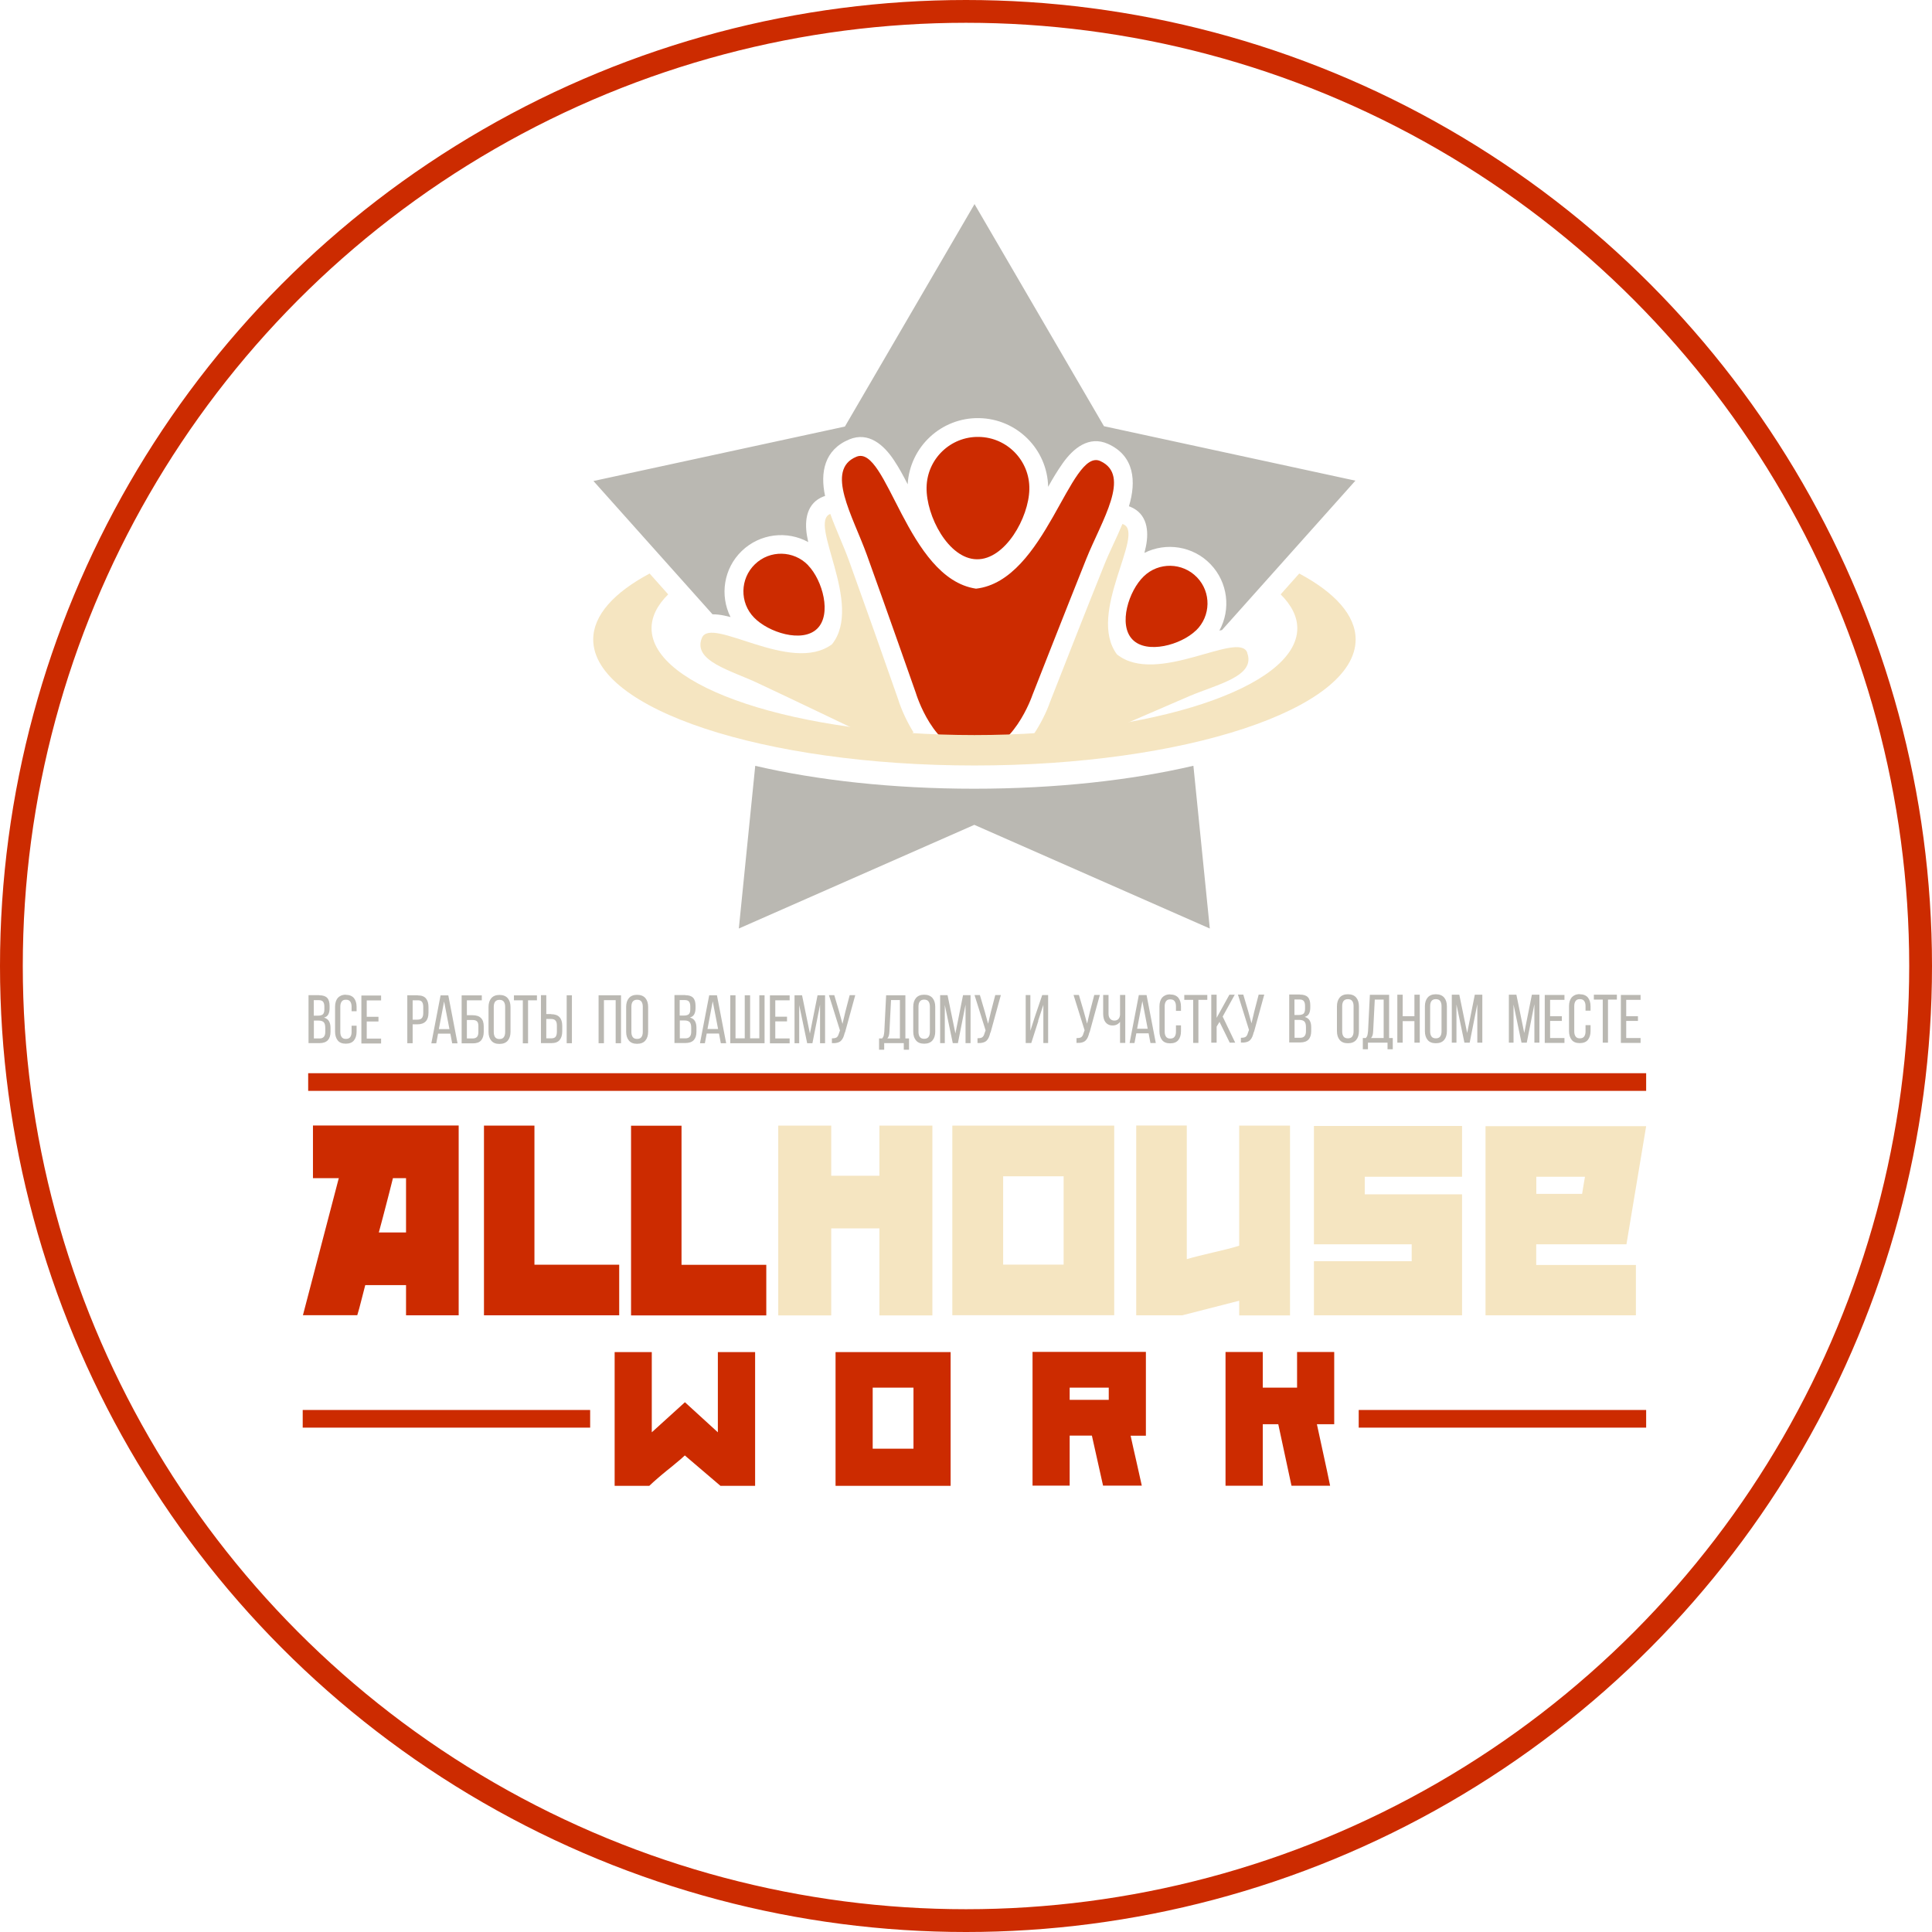 <?xml version="1.0" encoding="UTF-8"?> <svg xmlns="http://www.w3.org/2000/svg" id="_Слой_2" data-name="Слой 2" viewBox="0 0 169.58 169.58"> <defs> <style> .cls-1, .cls-2 { fill: #f5e5c1; } .cls-3, .cls-4 { fill: #bab8b2; } .cls-5 { fill: #cc2b00; } .cls-6 { fill: none; stroke: #cc2b00; stroke-miterlimit: 10; stroke-width: 2px; } .cls-4, .cls-2 { fill-rule: evenodd; } </style> </defs> <g id="_Слой_2-2" data-name=" Слой 2"> <g id="_Слой_1-2" data-name=" Слой 1-2"> <g> <path class="cls-4" d="M104.75,67.22l1.44,14.28-20.67-9.1-20.67,9.1,1.44-14.28c5.44,1.27,12.07,2.01,19.22,2.01s13.78-.74,19.22-2.01"></path> <path class="cls-4" d="M85.53,17.9l11.37,19.51,22.07,4.78-11.71,13.11c-.08,.02-.16,.03-.23,.05,1.02-1.85,.76-4.23-.78-5.83s-3.91-1.94-5.8-.99c.05-.19,.09-.38,.13-.56,.28-1.36,.12-2.87-1.35-3.48-.05-.02-.09-.04-.14-.05h0c.66-2.17,.49-4.42-1.82-5.47-1.69-.77-3.07,.39-3.99,1.69-.46,.65-.88,1.35-1.28,2.07-.07-3.29-2.73-5.97-6.06-6.03-3.32-.06-6.08,2.52-6.27,5.81-.37-.73-.76-1.45-1.2-2.11-.88-1.33-2.22-2.54-3.93-1.83-2.19,.91-2.56,2.91-2.12,4.96l-.1,.04h-.02c-1.49,.57-1.7,2.06-1.47,3.44,.03,.19,.07,.38,.11,.57-1.85-1.02-4.23-.76-5.83,.78-1.6,1.54-1.94,3.91-.99,5.8-.19-.05-.38-.09-.56-.13-.34-.07-.68-.11-1.02-.11l-10.45-11.7,22.07-4.78,11.37-19.51v-.03Z"></path> <path class="cls-5" d="M96.58,40.47c-2.64-1.2-4.8,10.51-10.91,11.2-6.07-.9-7.82-12.69-10.5-11.58-2.78,1.15-.31,5.21,.92,8.62,1.64,4.54,4.3,12.12,4.3,12.12,0,0,1.54,5.19,5.02,5.25,3.48,.06,5.21-5.07,5.21-5.07,0,0,2.93-7.47,4.73-11.96,1.35-3.36,3.97-7.33,1.23-8.58"></path> <path class="cls-5" d="M90.35,42.94c-.04,2.49-2.13,6.2-4.62,6.15-2.49-.04-4.45-3.82-4.4-6.31,.04-2.49,2.1-4.48,4.59-4.43,2.49,.04,4.48,2.1,4.43,4.59"></path> <path class="cls-5" d="M70.93,49.62c1.27,1.31,2.1,4.31,.79,5.57-1.31,1.27-4.28,.32-5.54-.99-1.27-1.31-1.23-3.4,.08-4.67,1.31-1.27,3.4-1.23,4.67,.08"></path> <path class="cls-1" d="M72.88,45.11c-1.99,.74,2.95,7.92,.15,11.44-3.61,2.68-10.61-2.52-11.42-.56-.84,2.03,2.54,2.85,4.93,3.98,3.2,1.5,8.49,4.04,8.49,4.04,0,0,3.28,1.77,5.15,.27-.54-.87-1.06-1.96-1.36-2.94-1.41-4.03-2.83-8.05-4.28-12.07-.5-1.39-1.16-2.76-1.66-4.16h0Z"></path> <path class="cls-1" d="M109.48,57.29c-.74-1.99-7.93,2.95-11.44,.15-2.68-3.61,2.52-10.61,.56-11.42-.03,0-.05-.02-.08-.03-.51,1.24-1.14,2.44-1.63,3.68-1.59,3.96-3.15,7.93-4.71,11.91-.34,.99-.91,2.08-1.49,2.93-.07,.1-.13,.19-.2,.29,1.78,1.78,5.28,.04,5.28,.04,0,0,5.38-2.35,8.63-3.74,2.44-1.04,5.85-1.74,5.07-3.8"></path> <path class="cls-5" d="M104.97,55.34c-1.31,1.27-4.31,2.1-5.57,.79-1.27-1.31-.32-4.28,.99-5.54,1.31-1.27,3.4-1.23,4.67,.08s1.23,3.4-.08,4.67"></path> <path class="cls-2" d="M114.04,50.34c3.14,1.68,4.95,3.67,4.95,5.79,0,6.11-14.98,11.06-33.46,11.06s-33.46-4.95-33.46-11.06c0-2.12,1.81-4.11,4.95-5.79l1.63,1.83c-.95,.94-1.46,1.94-1.46,2.98,0,5.18,12.69,9.37,28.34,9.37s28.34-4.2,28.34-9.37c0-1.04-.52-2.04-1.46-2.98,0,0,1.63-1.83,1.63-1.83Z"></path> <path class="cls-5" d="M55.38,98.81h4.44v12.21h7.44v4.44h-11.87v-16.64h0Zm-12.91-.01h4.44v12.21h7.44v4.44h-11.87v-16.64h0Zm-6.83,9.38v-4.77h-1.15c-.11,.44-.22,.85-.31,1.23-.1,.37-.19,.75-.29,1.12-.1,.38-.2,.76-.3,1.15s-.22,.81-.34,1.27h2.39Zm-5.92-4.77h-2.25v-4.62h12.79v16.66h-4.62v-2.65h-3.58c-.11,.42-.23,.87-.35,1.36s-.24,.92-.35,1.28h-4.77l3.15-12.04h-.02Z"></path> <path class="cls-1" d="M134.85,104.79h4.02c.04-.26,.08-.49,.11-.69,.03-.19,.08-.47,.14-.81h-4.27v1.5Zm-4.46,10.66v-16.6h14.1l-1.73,10.37h-7.92v1.81h8.75v4.42h-13.2Zm-2.06,0h-13v-4.75h8.58v-1.48h-8.58v-10.39h13v4.46h-8.54v1.54h8.54v10.62Zm-24.6,0h-4v-16.66h4.44v11.73c.33-.1,.69-.19,1.08-.29s.79-.19,1.2-.29c.41-.1,.81-.19,1.21-.29s.77-.2,1.11-.31v-10.54h4.46v16.66h-4.46v-1.29l-5.04,1.29h0Zm-10.37-4.45v-7.75h-5.31v7.75h5.31Zm-9.77,4.44v-16.64h14.21v16.64h-14.21Zm-1.75-16.64v16.66h-4.65v-7.64h-4.23v7.64h-4.65v-16.66h4.65v4.4h4.23v-4.4h4.65Z"></path> <path class="cls-5" d="M115.59,125.01c.19,.86,.38,1.77,.59,2.72,.21,.95,.4,1.85,.57,2.68h-3.39l-1.16-5.4h-1.36v5.4h-3.27v-11.74h3.27v3.13h3.01v-3.13h3.26v6.34h-1.52Zm-18.27-2.14v-1.07h-3.43v1.07h3.43Zm3.26-4.2v7.35h-1.34c.08,.35,.16,.72,.24,1.09,.08,.38,.17,.76,.26,1.14,.09,.38,.17,.76,.25,1.12,.08,.37,.16,.71,.23,1.03h-3.4l-.98-4.39h-1.95v4.39h-3.26v-11.74h9.95Zm-20.4,8.49v-5.36h-3.58v5.36h3.58Zm-6.84,3.26v-11.74h10.1v11.74h-10.1Zm-7.06,0h-3.04l-3.13-2.67c-.23,.22-.49,.44-.76,.66-.27,.23-.54,.45-.82,.67-.28,.23-.55,.45-.81,.68-.26,.22-.51,.45-.73,.66h-3.04v-11.74h3.26v7.04l2.91-2.64,2.89,2.64v-7.04h3.27s0,11.74,0,11.74Z"></path> <path class="cls-3" d="M143.77,89.19v.42h-1.03v1.5h1.26v.43h-1.73v-4.21h1.73v.43h-1.26v1.44h1.03Zm-3.09,2.33v-3.78h-.78v-.43h2.02v.43h-.78v3.78h-.46Zm-2.02-4.25c.32,0,.56,.1,.72,.29,.15,.19,.23,.45,.23,.77v.38h-.44v-.4c0-.19-.04-.34-.12-.45s-.2-.16-.38-.16-.29,.05-.37,.16-.12,.26-.12,.45v2.22c0,.19,.04,.34,.12,.45s.2,.16,.37,.16,.3-.05,.38-.16,.12-.26,.12-.45v-.55h.44v.52c0,.32-.08,.58-.23,.77-.15,.19-.39,.29-.72,.29s-.56-.1-.71-.29c-.15-.19-.23-.45-.23-.77v-2.18c0-.16,.02-.31,.06-.44,.04-.13,.1-.24,.17-.33,.08-.09,.18-.16,.29-.21,.12-.05,.26-.08,.42-.08h0Zm-1.57,1.92v.42h-1.03v1.5h1.26v.43h-1.73v-4.21h1.73v.43h-1.26v1.44h1.03Zm-3.09,2.33h-.45l-.7-3.35v3.35h-.41v-4.21h.66l.69,3.36,.67-3.36h.66v4.21h-.44v-3.38l-.67,3.38h-.01Zm-5.01,0h-.45l-.7-3.35v3.35h-.41v-4.21h.66l.69,3.36,.67-3.36h.66v4.21h-.44v-3.38l-.67,3.38h-.01Zm-3.46-.99c0,.19,.04,.34,.12,.45s.21,.16,.38,.16,.3-.05,.38-.16c.08-.11,.12-.26,.12-.45v-2.22c0-.19-.04-.34-.12-.45s-.21-.16-.38-.16-.29,.05-.38,.16c-.08,.11-.12,.26-.12,.45v2.22Zm-.46-2.2c0-.32,.08-.58,.24-.77,.16-.19,.4-.29,.72-.29s.57,.1,.73,.29,.24,.45,.24,.77v2.18c0,.32-.08,.58-.24,.77-.16,.19-.4,.29-.73,.29s-.57-.1-.72-.29c-.16-.19-.24-.45-.24-.77v-2.18Zm-1.95,1.3v1.89h-.47v-4.21h.47v1.89h1.03v-1.89h.47v4.21h-.47v-1.89h-1.03Zm-2.59,.86c0,.15-.03,.28-.05,.37-.03,.1-.07,.18-.14,.25h1.11v-3.37h-.78l-.14,2.75Zm1.26,1.61v-.58h-1.72v.58h-.45v-.99h.27c.07-.08,.12-.17,.14-.27s.04-.21,.05-.34l.16-3.18h1.69v3.79h.32v.99s-.46,0-.46,0Zm-3.98-1.57c0,.19,.04,.34,.12,.45s.21,.16,.38,.16,.3-.05,.38-.16c.08-.11,.12-.26,.12-.45v-2.22c0-.19-.04-.34-.12-.45s-.21-.16-.38-.16-.29,.05-.38,.16c-.08,.11-.12,.26-.12,.45v2.22Zm-.46-2.2c0-.32,.08-.58,.24-.77,.16-.19,.4-.29,.72-.29s.57,.1,.73,.29,.24,.45,.24,.77v2.18c0,.32-.08,.58-.24,.77-.16,.19-.4,.29-.73,.29s-.57-.1-.72-.29c-.16-.19-.24-.45-.24-.77v-2.18Zm-3.22,2.76c.33,0,.5-.19,.5-.57v-.37c0-.24-.05-.4-.14-.49s-.24-.14-.45-.14h-.41v1.57h.5Zm-.14-2c.19,0,.33-.04,.42-.11,.09-.08,.14-.22,.14-.44v-.25c0-.19-.04-.33-.11-.42s-.19-.14-.36-.14h-.46v1.36h.37Zm.11-1.79c.33,0,.56,.08,.7,.23s.21,.39,.21,.7v.2c0,.22-.04,.41-.11,.54-.07,.14-.2,.24-.38,.29,.2,.06,.35,.16,.44,.32,.09,.16,.13,.35,.13,.58v.35c0,.32-.08,.56-.23,.73-.16,.17-.4,.26-.73,.26h-.97v-4.21h.94Zm-4.05,3.29c-.04,.16-.08,.29-.13,.41-.05,.12-.12,.22-.2,.3-.08,.08-.19,.14-.32,.17-.13,.04-.29,.05-.48,.04v-.42c.18,0,.32-.02,.41-.08,.09-.06,.16-.17,.2-.33l.1-.28-.97-3.1h.47l.43,1.46,.29,1.06,.25-1.06,.38-1.46h.49l-.9,3.28h-.02Zm-3.01-.89l-.25,.41v1.41h-.47v-4.21h.47v2.03l1.12-2.03h.47l-1.06,1.92,1.1,2.29h-.48l-.9-1.83h0Zm-2.31,1.84v-3.78h-.78v-.43h2.02v.43h-.78v3.78h-.46Zm-2.02-4.25c.32,0,.56,.1,.72,.29,.15,.19,.23,.45,.23,.77v.38h-.44v-.4c0-.19-.04-.34-.12-.45s-.2-.16-.38-.16-.29,.05-.37,.16-.12,.26-.12,.45v2.22c0,.19,.04,.34,.12,.45s.2,.16,.37,.16,.3-.05,.38-.16c.08-.11,.12-.26,.12-.45v-.55h.44v.52c0,.32-.08,.58-.23,.77-.15,.19-.39,.29-.72,.29s-.56-.1-.71-.29-.23-.45-.23-.77v-2.18c0-.16,.02-.31,.06-.44,.04-.13,.1-.24,.17-.33,.08-.09,.18-.16,.29-.21,.12-.05,.26-.08,.42-.08h0Zm-2.91,3.01h.94l-.47-2.43-.46,2.43h-.01Zm-.06,.4l-.16,.85h-.43l.81-4.21h.68l.81,4.21h-.47l-.16-.85h-1.08Zm-1.42-1.02c-.08,.11-.17,.19-.29,.25s-.24,.08-.37,.08c-.14,0-.26-.02-.37-.08-.11-.05-.19-.12-.26-.21s-.12-.2-.15-.32-.05-.25-.05-.39v-1.68h.47v1.64c0,.18,.04,.33,.13,.44s.22,.17,.38,.17c.29,0,.46-.16,.5-.49v-1.76h.46v4.21h-.46v-1.86h.01Zm-2.7,.94c-.04,.16-.08,.29-.13,.41-.05,.12-.12,.22-.2,.3-.08,.08-.19,.14-.32,.17-.13,.04-.29,.05-.48,.04v-.42c.18,0,.32-.02,.41-.08,.09-.06,.16-.17,.2-.33l.1-.28-.97-3.1h.47l.43,1.46,.29,1.06,.25-1.06,.38-1.46h.49l-.9,3.28h-.02Zm-4.48-1.01l-.62,1.94h-.49v-4.21h.41v3.14l.37-1.16,.67-1.98h.52v4.21h-.42v-3.35l-.46,1.41h.02Zm-4.21,1.02c-.04,.16-.08,.29-.13,.41-.05,.12-.12,.22-.2,.3-.08,.08-.19,.14-.32,.17-.13,.04-.29,.05-.48,.04v-.42c.18,0,.32-.02,.41-.08,.09-.06,.16-.17,.2-.33l.1-.28-.97-3.1h.47l.43,1.46,.29,1.06,.25-1.06,.38-1.46h.49l-.9,3.28h-.02Zm-2.85,.93h-.45l-.7-3.35v3.35h-.41v-4.21h.65l.69,3.36,.67-3.36h.66v4.21h-.44v-3.38s-.67,3.38-.67,3.38Zm-3.46-.99c0,.19,.04,.34,.12,.45s.21,.16,.38,.16,.3-.05,.38-.16c.08-.11,.12-.26,.12-.45v-2.22c0-.19-.04-.34-.12-.45s-.21-.16-.38-.16-.29,.05-.38,.16c-.08,.11-.12,.26-.12,.45v2.22Zm-.46-2.2c0-.32,.08-.58,.24-.77,.16-.19,.4-.29,.72-.29s.57,.1,.73,.29,.24,.45,.24,.77v2.18c0,.32-.08,.58-.24,.77-.16,.19-.4,.29-.73,.29s-.57-.1-.72-.29c-.16-.19-.24-.45-.24-.77v-2.18Zm-2.09,2.16c0,.15-.03,.28-.05,.37-.03,.1-.07,.18-.14,.25h1.11v-3.37h-.78l-.14,2.75Zm1.26,1.61v-.58h-1.72v.58h-.45v-.99h.27c.07-.08,.12-.17,.14-.27s.04-.21,.05-.34l.16-3.18h1.69v3.79h.32v.99s-.46,0-.46,0Zm-5.18-1.5c-.04,.16-.08,.29-.13,.41-.05,.12-.12,.22-.2,.3-.08,.08-.19,.14-.32,.17-.13,.04-.29,.05-.48,.04v-.42c.18,0,.32-.02,.41-.08,.09-.06,.15-.17,.2-.33l.1-.28-.97-3.1h.47l.43,1.46,.29,1.06,.25-1.06,.38-1.46h.49l-.9,3.28h-.02Zm-2.85,.93h-.45l-.7-3.35v3.35h-.41v-4.21h.66l.69,3.36,.67-3.36h.66v4.21h-.44v-3.38l-.67,3.38h-.01Zm-2.22-2.34v.42h-1.03v1.5h1.26v.43h-1.73v-4.21h1.73v.43h-1.26v1.44h1.03Zm-4.52-1.87v3.78h.81v-3.78h.47v3.78h.81v-3.78h.46v4.21h-3.01v-4.21h.46Zm-2.47,2.96h.94l-.47-2.43-.46,2.43h0Zm-.06,.4l-.16,.85h-.43l.81-4.21h.68l.81,4.21h-.47l-.16-.85h-1.08Zm-1.86,.42c.33,0,.5-.19,.5-.57v-.37c0-.24-.05-.4-.14-.49s-.24-.14-.45-.14h-.41v1.57h.5Zm-.14-2c.19,0,.33-.04,.42-.11,.09-.08,.14-.22,.14-.44v-.25c0-.19-.04-.33-.11-.42s-.19-.14-.36-.14h-.46v1.36h.37Zm.11-1.79c.33,0,.56,.08,.7,.23s.21,.39,.21,.7v.2c0,.22-.04,.41-.11,.54-.07,.14-.2,.24-.38,.29,.2,.06,.35,.16,.44,.32,.09,.16,.13,.35,.13,.58v.35c0,.32-.08,.56-.23,.73-.16,.17-.4,.26-.73,.26h-.97v-4.21h.94Zm-4.72,3.23c0,.19,.04,.34,.12,.45,.08,.11,.21,.16,.38,.16s.3-.05,.38-.16,.12-.26,.12-.45v-2.22c0-.19-.04-.34-.12-.45-.08-.11-.21-.16-.38-.16s-.29,.05-.38,.16c-.08,.11-.12,.26-.12,.45v2.22Zm-.46-2.2c0-.32,.08-.58,.24-.77,.16-.19,.4-.29,.72-.29s.57,.1,.73,.29,.24,.45,.24,.77v2.18c0,.32-.08,.58-.24,.77-.16,.19-.4,.29-.73,.29s-.57-.1-.72-.29c-.16-.19-.24-.45-.24-.77v-2.18Zm-1.95-.59v3.78h-.47v-4.21h1.97v4.21h-.47v-3.78h-1.03Zm-4.61,3.35c.17,0,.3-.05,.37-.14,.07-.1,.11-.24,.11-.43v-.56c0-.2-.04-.35-.13-.44-.08-.09-.21-.13-.39-.13h-.41v1.7h.45Zm1.8-3.78v4.21h-.46v-4.21h.46Zm-1.83,1.66c.34,0,.58,.09,.74,.26,.16,.17,.24,.42,.24,.76v.5c0,.32-.08,.57-.23,.75-.15,.18-.39,.27-.72,.27h-.92v-4.21h.47v1.66h.42Zm-2.48,2.56v-3.78h-.78v-.43h2.02v.43h-.78v3.78h-.46Zm-2.55-.99c0,.19,.04,.34,.12,.45,.08,.11,.21,.16,.38,.16s.3-.05,.38-.16,.12-.26,.12-.45v-2.22c0-.19-.04-.34-.12-.45-.08-.11-.21-.16-.38-.16s-.29,.05-.38,.16c-.08,.11-.12,.26-.12,.45v2.22Zm-.46-2.2c0-.32,.08-.58,.24-.77,.16-.19,.4-.29,.72-.29s.57,.1,.73,.29,.24,.45,.24,.77v2.18c0,.32-.08,.58-.24,.77-.16,.19-.4,.29-.73,.29s-.57-.1-.72-.29c-.16-.19-.24-.45-.24-.77v-2.18Zm-1.39,2.76c.17,0,.3-.05,.38-.14s.12-.23,.12-.43v-.52c0-.2-.04-.34-.13-.42s-.22-.11-.39-.11h-.49v1.62h.51Zm-.02-2.04c.33,0,.58,.08,.74,.24,.17,.16,.25,.41,.25,.75v.46c0,.33-.08,.58-.23,.76-.16,.18-.4,.26-.73,.26h-.98v-4.21h1.77v.43h-1.31v1.31s.49,0,.49,0Zm-2.96,1.22h.94l-.47-2.43-.46,2.43h0Zm-.06,.4l-.16,.85h-.43l.81-4.21h.68l.81,4.21h-.47l-.16-.85h-1.08Zm-1.82-1.23c.18,0,.31-.04,.39-.13,.08-.09,.13-.23,.13-.44v-.56c0-.19-.04-.34-.11-.43-.07-.1-.2-.14-.37-.14h-.45v1.7h.41Zm.04-2.13c.33,0,.57,.09,.72,.27s.22,.43,.22,.75v.5c0,.34-.08,.59-.24,.76-.16,.17-.41,.26-.74,.26h-.41v1.66h-.47v-4.21h.92Zm-3.45,1.87v.42h-1.03v1.5h1.26v.43h-1.73v-4.21h1.73v.43h-1.26v1.44h1.03Zm-2.87-1.92c.32,0,.56,.1,.72,.29,.15,.19,.23,.45,.23,.77v.38h-.44v-.4c0-.19-.04-.34-.12-.45s-.2-.16-.38-.16-.29,.05-.37,.16-.12,.26-.12,.45v2.22c0,.19,.04,.34,.12,.45s.2,.16,.37,.16,.3-.05,.38-.16,.12-.26,.12-.45v-.55h.44v.52c0,.32-.08,.58-.23,.77-.15,.19-.39,.29-.72,.29s-.56-.1-.71-.29-.23-.45-.23-.77v-2.18c0-.16,.02-.31,.06-.44,.04-.13,.1-.24,.17-.33,.08-.09,.18-.16,.29-.21,.12-.05,.26-.08,.42-.08h0Zm-2.3,3.83c.33,0,.5-.19,.5-.57v-.37c0-.24-.05-.4-.14-.49s-.24-.14-.45-.14h-.41v1.57h.5Zm-.14-2c.19,0,.33-.04,.42-.11,.09-.08,.14-.22,.14-.44v-.25c0-.19-.04-.33-.11-.42s-.19-.14-.36-.14h-.46v1.36h.37Zm.11-1.79c.33,0,.56,.08,.7,.23,.14,.15,.21,.39,.21,.7v.2c0,.22-.04,.41-.11,.54-.07,.14-.2,.24-.38,.29,.2,.06,.35,.16,.44,.32,.09,.16,.13,.35,.13,.58v.35c0,.32-.08,.56-.23,.73-.16,.17-.4,.26-.73,.26h-.97v-4.21h.94Z"></path> <rect class="cls-5" x="26.57" y="123.76" width="25.23" height="1.55"></rect> <rect class="cls-5" x="119.26" y="123.76" width="25.23" height="1.55"></rect> <rect class="cls-5" x="27.05" y="94.2" width="117.44" height="1.55"></rect> <circle class="cls-6" cx="84.79" cy="84.79" r="83.79"></circle> </g> </g> </g> </svg> 